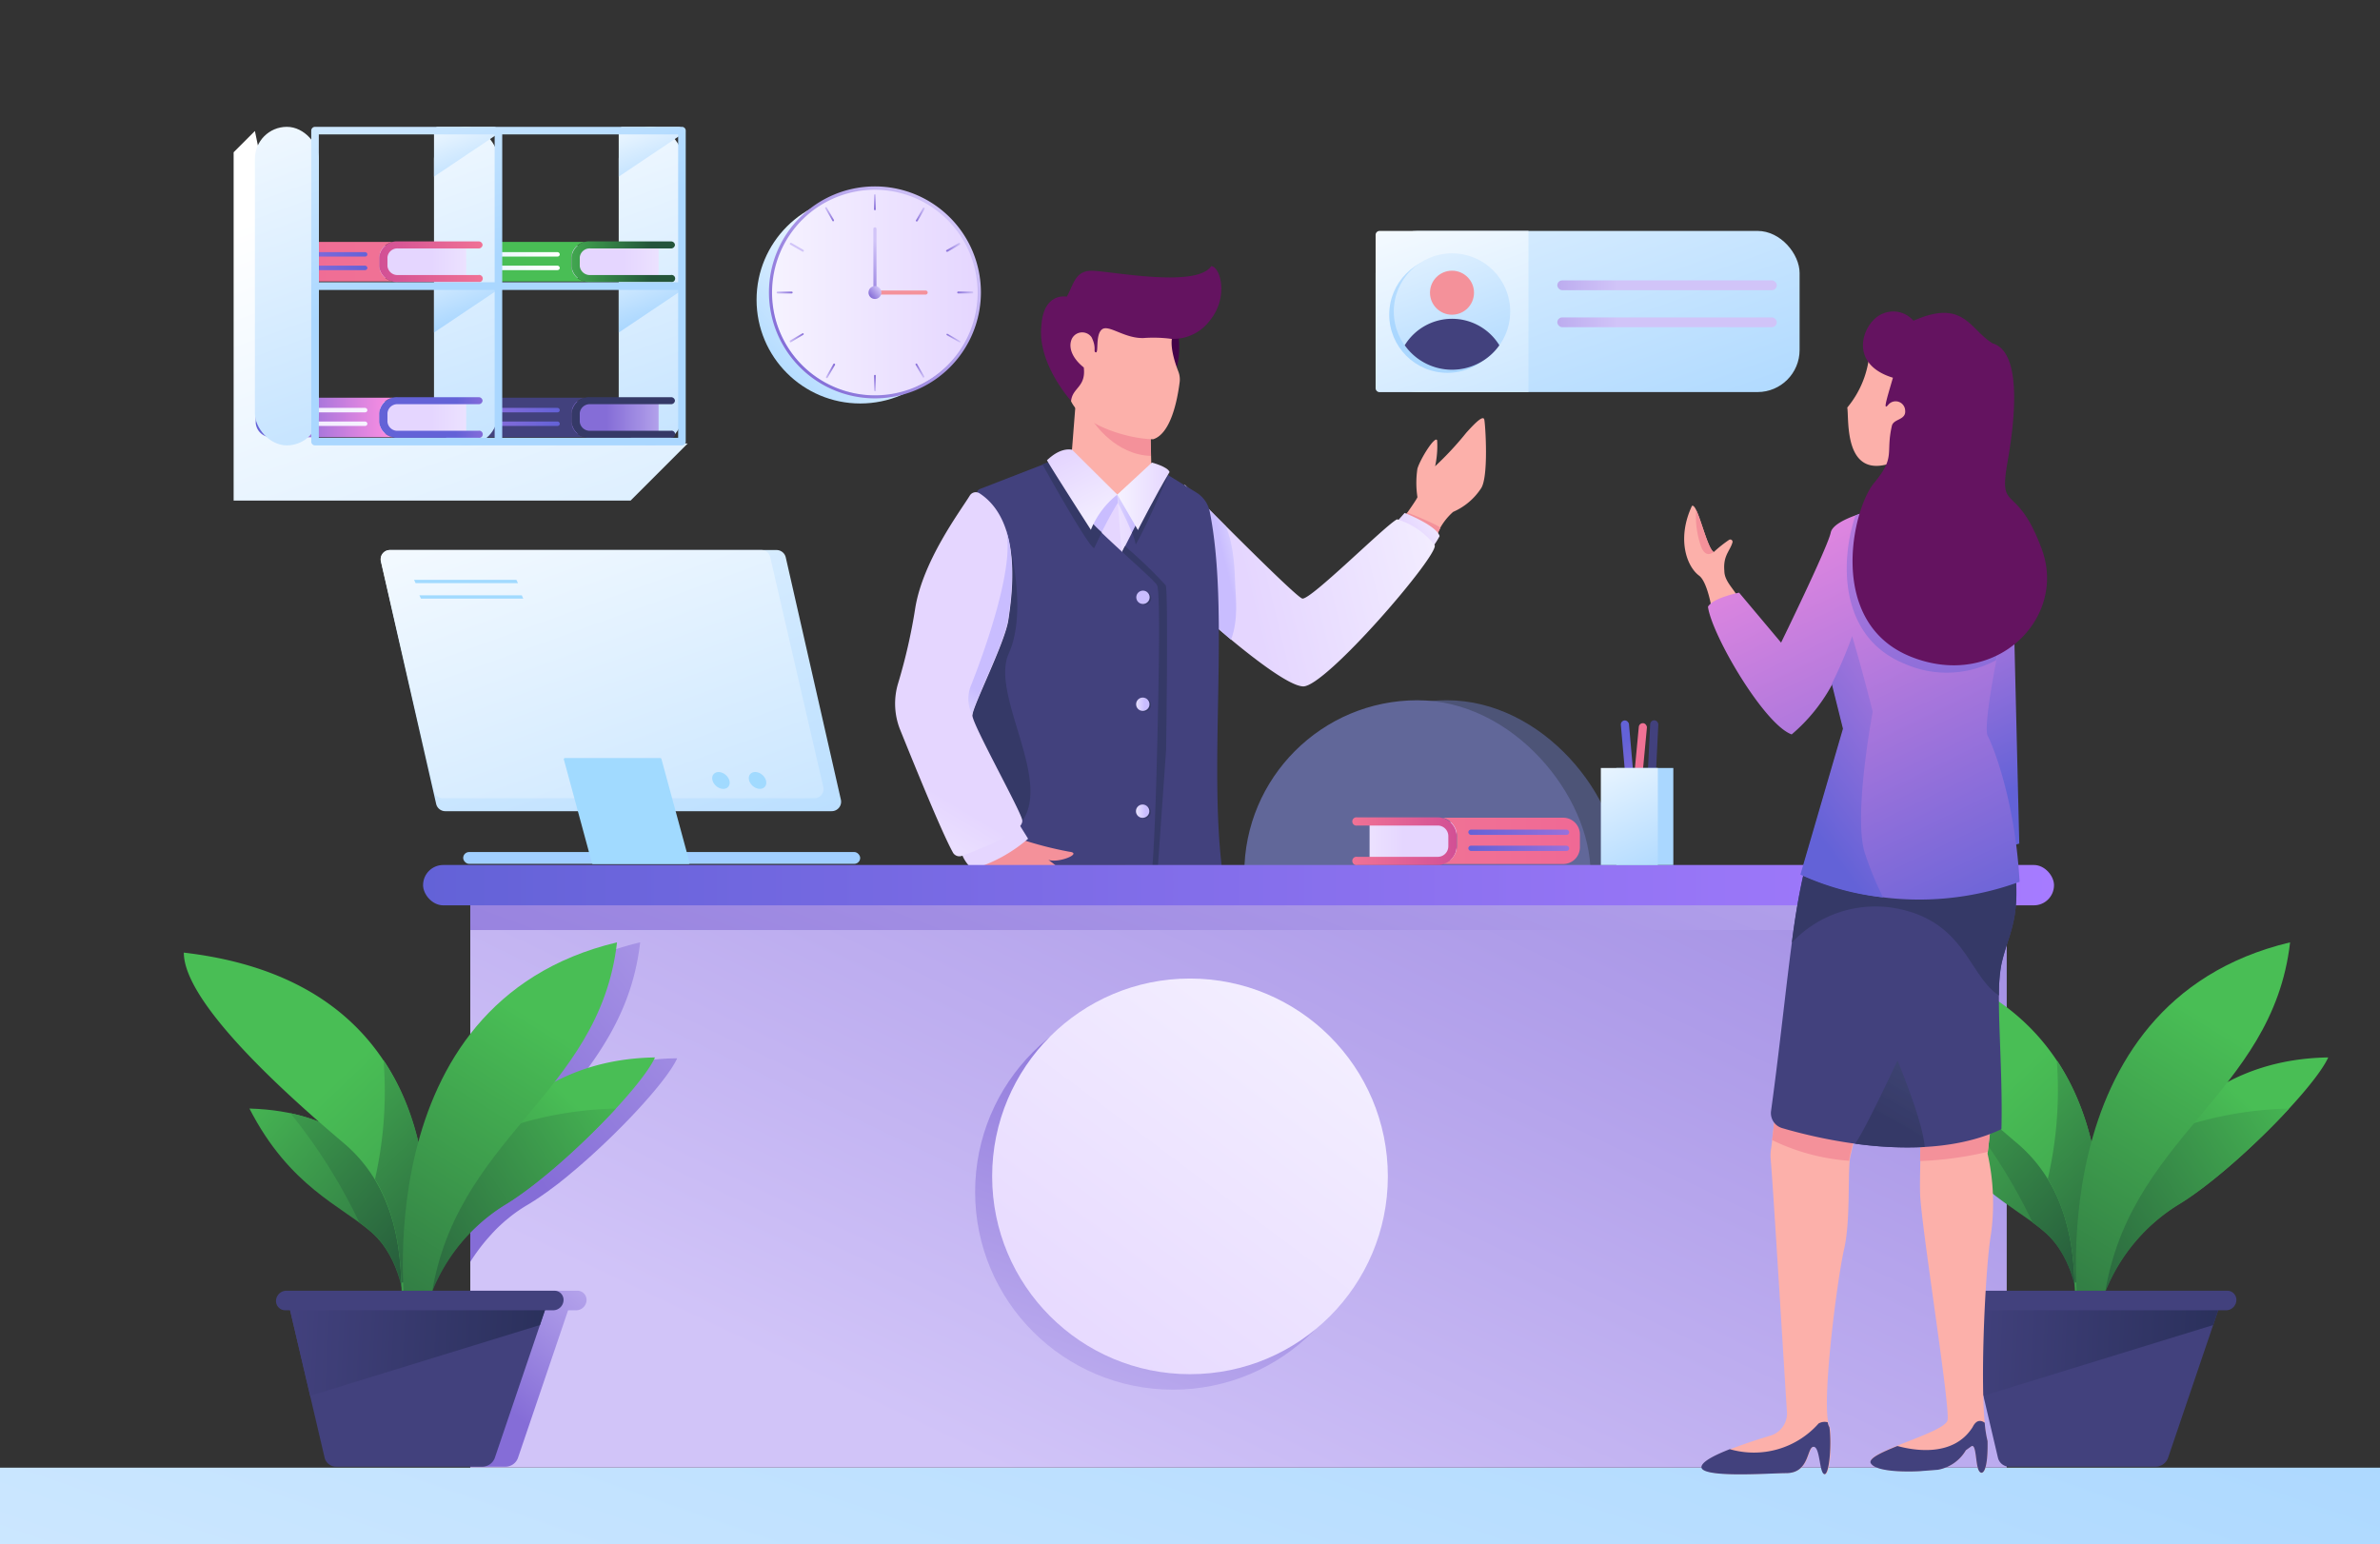 <svg id="Layer_1" data-name="Layer 1" xmlns="http://www.w3.org/2000/svg" xmlns:xlink="http://www.w3.org/1999/xlink" viewBox="0 0 291.96 189.43"><rect x="0" y="0" width="291.96" height="189.43" fill="#333333" stroke="none"/><defs><style>.cls-1{fill:#4d5477;}.cls-2{fill:#616799;}.cls-3{fill:url(#linear-gradient);}.cls-4{fill:url(#linear-gradient-2);}.cls-5{fill:#a1cfff;}.cls-6{fill:#430248;}.cls-7{fill:#fcb0aa;}.cls-8{fill:url(#linear-gradient-3);}.cls-9{fill:url(#linear-gradient-4);}.cls-10{fill:#f4919a;}.cls-11{fill:url(#linear-gradient-5);}.cls-12{fill:url(#linear-gradient-6);}.cls-13{fill:url(#linear-gradient-7);}.cls-14{fill:url(#linear-gradient-8);}.cls-15{fill:url(#linear-gradient-9);}.cls-16{fill:#42417d;}.cls-17{fill:#353967;}.cls-18{fill:#641360;}.cls-19{fill:url(#linear-gradient-10);}.cls-20{fill:url(#linear-gradient-11);}.cls-21{fill:url(#linear-gradient-12);}.cls-22{fill:url(#linear-gradient-13);}.cls-23{fill:url(#linear-gradient-14);}.cls-24{fill:url(#linear-gradient-15);}.cls-25{fill:url(#linear-gradient-16);}.cls-26{fill:url(#linear-gradient-17);}.cls-27{fill:url(#linear-gradient-18);}.cls-28{fill:url(#linear-gradient-19);}.cls-29{fill:url(#linear-gradient-20);}.cls-30{fill:url(#linear-gradient-21);}.cls-31{fill:#a1daff;}.cls-32{fill:url(#linear-gradient-22);}.cls-33{fill:url(#linear-gradient-23);}.cls-34{fill:url(#linear-gradient-24);}.cls-35{fill:url(#linear-gradient-25);}.cls-36{fill:url(#linear-gradient-26);}.cls-37{fill:url(#linear-gradient-27);}.cls-38{fill:url(#linear-gradient-28);}.cls-39{fill:url(#linear-gradient-29);}.cls-40{fill:url(#linear-gradient-30);}.cls-41{fill:url(#linear-gradient-31);}.cls-42{fill:url(#linear-gradient-32);}.cls-43{fill:url(#linear-gradient-33);}.cls-44{fill:url(#linear-gradient-34);}.cls-45{fill:url(#linear-gradient-35);}.cls-46{fill:url(#linear-gradient-36);}.cls-47{fill:url(#linear-gradient-37);}.cls-48{fill:url(#linear-gradient-38);}.cls-49{fill:url(#linear-gradient-39);}.cls-50{fill:url(#linear-gradient-40);}.cls-51{fill:url(#linear-gradient-41);}.cls-52{fill:url(#linear-gradient-42);}.cls-53{fill:url(#linear-gradient-43);}.cls-54{fill:url(#linear-gradient-44);}.cls-55{fill:url(#linear-gradient-45);}.cls-56{fill:url(#linear-gradient-46);}.cls-57{fill:url(#linear-gradient-47);}.cls-58{fill:url(#linear-gradient-48);}.cls-59{fill:url(#linear-gradient-49);}.cls-60{fill:url(#linear-gradient-50);}.cls-61{fill:url(#linear-gradient-51);}.cls-62{fill:url(#linear-gradient-52);}.cls-63{fill:url(#linear-gradient-53);}.cls-64{fill:url(#linear-gradient-54);}.cls-65{fill:url(#linear-gradient-55);}.cls-66{fill:url(#linear-gradient-56);}.cls-67{fill:url(#linear-gradient-57);}.cls-68{fill:url(#linear-gradient-58);}.cls-69{fill:url(#linear-gradient-59);}.cls-70{fill:url(#linear-gradient-60);}.cls-71{fill:url(#linear-gradient-61);}.cls-72{fill:url(#linear-gradient-62);}.cls-73{fill:url(#linear-gradient-63);}.cls-74{fill:url(#linear-gradient-64);}.cls-75{fill:url(#linear-gradient-65);}.cls-76{fill:url(#linear-gradient-66);}.cls-77{fill:url(#linear-gradient-67);}.cls-78{fill:url(#linear-gradient-68);}.cls-79{fill:url(#linear-gradient-69);}.cls-80{fill:url(#linear-gradient-70);}.cls-81{fill:url(#linear-gradient-71);}.cls-82{fill:url(#linear-gradient-72);}.cls-83{fill:url(#linear-gradient-73);}.cls-84{fill:url(#linear-gradient-74);}.cls-85{fill:url(#linear-gradient-75);}.cls-86{fill:url(#linear-gradient-76);}.cls-87{fill:url(#linear-gradient-77);}.cls-88{fill:url(#linear-gradient-78);}.cls-89{fill:url(#linear-gradient-79);}.cls-90{fill:url(#linear-gradient-80);}.cls-91{fill:url(#linear-gradient-81);}.cls-92{fill:url(#linear-gradient-82);}.cls-93{fill:url(#linear-gradient-83);}.cls-94{fill:url(#linear-gradient-84);}.cls-95{fill:url(#linear-gradient-85);}.cls-96{fill:url(#linear-gradient-86);}.cls-97{fill:url(#linear-gradient-87);}.cls-98{fill:url(#linear-gradient-88);}.cls-99{fill:url(#linear-gradient-89);}.cls-100{fill:url(#linear-gradient-90);}.cls-101{fill:url(#linear-gradient-91);}.cls-102{fill:url(#linear-gradient-92);}.cls-103{fill:url(#linear-gradient-93);}.cls-104{fill:url(#linear-gradient-94);}.cls-105{fill:url(#linear-gradient-95);}.cls-106{fill:url(#linear-gradient-96);}.cls-107{fill:url(#linear-gradient-97);}.cls-108{fill:url(#linear-gradient-98);}.cls-109{fill:url(#linear-gradient-99);}.cls-110{fill:url(#linear-gradient-100);}.cls-111{fill:url(#linear-gradient-101);}.cls-112{fill:url(#linear-gradient-102);}.cls-113{fill:url(#linear-gradient-103);}.cls-114{fill:url(#linear-gradient-104);}.cls-115{fill:url(#linear-gradient-105);}</style><linearGradient id="linear-gradient" x1="71.39" y1="400.86" x2="166.64" y2="124.87" gradientUnits="userSpaceOnUse"><stop offset="0" stop-color="#fff"/><stop offset="1" stop-color="#aad7ff"/></linearGradient><linearGradient id="linear-gradient-2" x1="213.47" y1="14.89" x2="132.54" y2="185.12" gradientUnits="userSpaceOnUse"><stop offset="0" stop-color="#856dd7"/><stop offset="1" stop-color="#d1c4f8"/></linearGradient><linearGradient id="linear-gradient-3" x1="123.68" y1="63.79" x2="131.07" y2="63.79" gradientUnits="userSpaceOnUse"><stop offset="0" stop-color="#f6f3ff"/><stop offset="1" stop-color="#e5d6ff"/></linearGradient><linearGradient id="linear-gradient-4" x1="126.23" y1="62.71" x2="131.79" y2="62.71" gradientUnits="userSpaceOnUse"><stop offset="0" stop-color="#f6f3ff"/><stop offset="1" stop-color="#c9bdff"/></linearGradient><linearGradient id="linear-gradient-5" x1="132.11" y1="66.11" x2="140.04" y2="66.11" xlink:href="#linear-gradient-3"/><linearGradient id="linear-gradient-6" x1="133.87" y1="63.4" x2="139.03" y2="63.4" xlink:href="#linear-gradient-4"/><linearGradient id="linear-gradient-7" x1="177.7" y1="62.6" x2="173.2" y2="65.66" xlink:href="#linear-gradient-3"/><linearGradient id="linear-gradient-8" x1="182.73" y1="64.47" x2="152.88" y2="71.77" xlink:href="#linear-gradient-3"/><linearGradient id="linear-gradient-9" x1="155.75" y1="67.69" x2="150.26" y2="69.03" xlink:href="#linear-gradient-4"/><linearGradient id="linear-gradient-10" x1="136.2" y1="65.4" x2="131.2" y2="55.52" xlink:href="#linear-gradient-3"/><linearGradient id="linear-gradient-11" x1="137.06" y1="60.89" x2="143.47" y2="60.89" xlink:href="#linear-gradient-3"/><linearGradient id="linear-gradient-12" x1="137.52" y1="73.28" x2="139.15" y2="73.28" xlink:href="#linear-gradient-4"/><linearGradient id="linear-gradient-13" x1="138.79" y1="86.4" x2="140.43" y2="86.4" xlink:href="#linear-gradient-4"/><linearGradient id="linear-gradient-14" x1="138.9" y1="99.52" x2="140.53" y2="99.52" xlink:href="#linear-gradient-4"/><linearGradient id="linear-gradient-15" x1="100.56" y1="103.96" x2="108.78" y2="103.96" xlink:href="#linear-gradient-3"/><linearGradient id="linear-gradient-16" x1="104.81" y1="109.72" x2="112.96" y2="96.09" xlink:href="#linear-gradient-3"/><linearGradient id="linear-gradient-17" x1="112.84" y1="90.58" x2="117.29" y2="83.15" xlink:href="#linear-gradient-4"/><linearGradient id="linear-gradient-18" x1="123.03" y1="189.57" x2="188.56" y2="12.85" xlink:href="#linear-gradient-2"/><linearGradient id="linear-gradient-19" x1="51.9" y1="108.59" x2="251.97" y2="108.59" gradientUnits="userSpaceOnUse"><stop offset="0" stop-color="#6362d7"/><stop offset="1" stop-color="#a67bff"/></linearGradient><linearGradient id="linear-gradient-20" x1="55.07" y1="28.72" x2="90.45" y2="126.26" xlink:href="#linear-gradient"/><linearGradient id="linear-gradient-21" x1="61.25" y1="47.93" x2="95.02" y2="141.05" xlink:href="#linear-gradient"/><linearGradient id="linear-gradient-22" x1="152.34" y1="123.37" x2="127.67" y2="190.13" xlink:href="#linear-gradient-2"/><linearGradient id="linear-gradient-23" x1="167.61" y1="115.34" x2="125.04" y2="172.38" xlink:href="#linear-gradient-3"/><linearGradient id="linear-gradient-24" x1="161.57" y1="103.2" x2="172.25" y2="103.2" xlink:href="#linear-gradient-3"/><linearGradient id="linear-gradient-25" x1="165.99" y1="103.18" x2="178.69" y2="103.18" gradientUnits="userSpaceOnUse"><stop offset="0" stop-color="#f07295"/><stop offset="0.99" stop-color="#d25095"/></linearGradient><linearGradient id="linear-gradient-26" x1="176.96" y1="103.18" x2="193.82" y2="103.18" gradientUnits="userSpaceOnUse"><stop offset="0" stop-color="#f07295"/><stop offset="0.99" stop-color="#f06995"/></linearGradient><linearGradient id="linear-gradient-27" x1="180.12" y1="102.11" x2="216.88" y2="102.11" gradientUnits="userSpaceOnUse"><stop offset="0" stop-color="#6362d7"/><stop offset="1" stop-color="#ff8fe2"/></linearGradient><linearGradient id="linear-gradient-28" x1="180.12" y1="104.08" x2="216.88" y2="104.08" xlink:href="#linear-gradient-27"/><linearGradient id="linear-gradient-29" x1="253.55" y1="161.27" x2="219.29" y2="133.15" gradientTransform="matrix(1, 0, -0.05, 1, 19.82, 0)" gradientUnits="userSpaceOnUse"><stop offset="0" stop-color="#24553a"/><stop offset="1" stop-color="#49be55"/></linearGradient><linearGradient id="linear-gradient-30" x1="246.81" y1="156.24" x2="216.19" y2="128.73" xlink:href="#linear-gradient-29"/><linearGradient id="linear-gradient-31" x1="237.42" y1="163.65" x2="262.62" y2="135.19" xlink:href="#linear-gradient-29"/><linearGradient id="linear-gradient-32" x1="236.91" y1="157.85" x2="271.06" y2="133.73" xlink:href="#linear-gradient-29"/><linearGradient id="linear-gradient-33" x1="285.36" y1="188.77" x2="231.18" y2="134.58" xlink:href="#linear-gradient-29"/><linearGradient id="linear-gradient-34" x1="254.75" y1="157.46" x2="225.52" y2="127.96" xlink:href="#linear-gradient-29"/><linearGradient id="linear-gradient-35" x1="228.4" y1="176.64" x2="258.69" y2="125.87" xlink:href="#linear-gradient-29"/><linearGradient id="linear-gradient-36" x1="229.22" y1="165.54" x2="261.01" y2="165.54" gradientTransform="matrix(1, 0, -0.05, 1, 19.82, 0)" gradientUnits="userSpaceOnUse"><stop offset="0" stop-color="#42417d"/><stop offset="1" stop-color="#2a305b"/></linearGradient><linearGradient id="linear-gradient-37" x1="59.21" y1="170.39" x2="76.9" y2="148.87" xlink:href="#linear-gradient-2"/><linearGradient id="linear-gradient-38" x1="60.87" y1="138.91" x2="110.35" y2="96.48" xlink:href="#linear-gradient-2"/><linearGradient id="linear-gradient-39" x1="48.29" y1="161.27" x2="14.03" y2="133.15" xlink:href="#linear-gradient-29"/><linearGradient id="linear-gradient-40" x1="41.54" y1="156.24" x2="10.93" y2="128.73" xlink:href="#linear-gradient-29"/><linearGradient id="linear-gradient-41" x1="32.16" y1="163.65" x2="57.36" y2="135.19" xlink:href="#linear-gradient-29"/><linearGradient id="linear-gradient-42" x1="31.65" y1="157.85" x2="65.8" y2="133.73" xlink:href="#linear-gradient-29"/><linearGradient id="linear-gradient-43" x1="80.1" y1="188.77" x2="25.92" y2="134.58" xlink:href="#linear-gradient-29"/><linearGradient id="linear-gradient-44" x1="49.49" y1="157.46" x2="20.26" y2="127.96" xlink:href="#linear-gradient-29"/><linearGradient id="linear-gradient-45" x1="23.14" y1="176.64" x2="53.43" y2="125.87" xlink:href="#linear-gradient-29"/><linearGradient id="linear-gradient-46" x1="23.96" y1="165.54" x2="55.75" y2="165.54" xlink:href="#linear-gradient-36"/><linearGradient id="linear-gradient-47" x1="248.32" y1="96.38" x2="228.04" y2="54.84" gradientUnits="userSpaceOnUse"><stop offset="0" stop-color="#6362d7"/><stop offset="0.51" stop-color="#b379dd"/><stop offset="1" stop-color="#ff8fe2"/></linearGradient><linearGradient id="linear-gradient-48" x1="246.46" y1="114.13" x2="216.48" y2="52.72" xlink:href="#linear-gradient-27"/><linearGradient id="linear-gradient-49" x1="244.09" y1="104.25" x2="225.04" y2="23.57" xlink:href="#linear-gradient-27"/><linearGradient id="linear-gradient-50" x1="221.11" y1="100.05" x2="257.15" y2="73.21" xlink:href="#linear-gradient-27"/><linearGradient id="linear-gradient-51" x1="112" y1="30.31" x2="94.01" y2="48.3" xlink:href="#linear-gradient"/><linearGradient id="linear-gradient-52" x1="94.65" y1="35.8" x2="120.09" y2="35.8" xlink:href="#linear-gradient-3"/><linearGradient id="linear-gradient-53" x1="97.48" y1="44.34" x2="117.18" y2="27.43" xlink:href="#linear-gradient-2"/><linearGradient id="linear-gradient-54" x1="106.81" y1="25.25" x2="107.84" y2="24.36" xlink:href="#linear-gradient-2"/><linearGradient id="linear-gradient-55" x1="-224.15" y1="217.56" x2="-223.12" y2="216.68" gradientTransform="translate(186.9 -273.56) rotate(-30)" xlink:href="#linear-gradient-2"/><linearGradient id="linear-gradient-56" x1="-606.92" y1="218.63" x2="-605.89" y2="217.75" gradientTransform="matrix(0.5, -0.87, 0.87, 0.5, 211.98, -603.91)" xlink:href="#linear-gradient-2"/><linearGradient id="linear-gradient-57" x1="-938.95" y1="28.17" x2="-937.92" y2="27.28" gradientTransform="translate(68.52 -902.55) rotate(-90)" xlink:href="#linear-gradient-2"/><linearGradient id="linear-gradient-58" x1="-1131.26" y1="-302.79" x2="-1130.23" y2="-303.67" gradientTransform="translate(-205.03 -1089.44) rotate(-120)" xlink:href="#linear-gradient-2"/><linearGradient id="linear-gradient-59" x1="-1132.33" y1="-685.57" x2="-1131.3" y2="-686.45" gradientTransform="translate(-535.39 -1114.52) rotate(-150)" xlink:href="#linear-gradient-2"/><linearGradient id="linear-gradient-60" x1="-941.87" y1="-1017.59" x2="-940.84" y2="-1018.48" gradientTransform="translate(-834.02 -971.07) rotate(180)" xlink:href="#linear-gradient-2"/><linearGradient id="linear-gradient-61" x1="-610.91" y1="-1209.91" x2="-609.88" y2="-1210.79" gradientTransform="translate(-1020.92 -697.51) rotate(150)" xlink:href="#linear-gradient-2"/><linearGradient id="linear-gradient-62" x1="-228.13" y1="-1210.98" x2="-227.1" y2="-1211.86" gradientTransform="matrix(-0.5, 0.87, -0.87, -0.5, -1046, -367.16)" xlink:href="#linear-gradient-2"/><linearGradient id="linear-gradient-63" x1="103.89" y1="-1020.51" x2="104.92" y2="-1021.4" gradientTransform="translate(-902.55 -68.52) rotate(90)" xlink:href="#linear-gradient-2"/><linearGradient id="linear-gradient-64" x1="296.21" y1="-689.55" x2="297.24" y2="-690.44" gradientTransform="translate(-628.99 118.38) rotate(60)" xlink:href="#linear-gradient-2"/><linearGradient id="linear-gradient-65" x1="297.28" y1="-306.78" x2="298.31" y2="-307.66" gradientTransform="translate(-298.64 143.46) rotate(30)" xlink:href="#linear-gradient-2"/><linearGradient id="linear-gradient-66" x1="104.96" y1="37.69" x2="108.19" y2="29.91" xlink:href="#linear-gradient-2"/><linearGradient id="linear-gradient-67" x1="106.73" y1="36.4" x2="107.92" y2="35.38" xlink:href="#linear-gradient-2"/><linearGradient id="linear-gradient-68" x1="178.28" y1="-7.2" x2="202.55" y2="59.7" xlink:href="#linear-gradient"/><linearGradient id="linear-gradient-69" x1="199.84" y1="50.97" x2="209.07" y2="76.41" gradientTransform="translate(-1.38 40.21)" xlink:href="#linear-gradient-27"/><linearGradient id="linear-gradient-70" x1="201.28" y1="138.85" x2="210.5" y2="164.29" gradientTransform="translate(-1.73 -47.34)" xlink:href="#linear-gradient-26"/><linearGradient id="linear-gradient-71" x1="182.29" y1="77.63" x2="192.94" y2="89.95" xlink:href="#linear-gradient"/><linearGradient id="linear-gradient-72" x1="194.39" y1="88.67" x2="203.88" y2="108.56" xlink:href="#linear-gradient"/><linearGradient id="linear-gradient-73" x1="232.74" y1="138.38" x2="241.95" y2="122.16" gradientUnits="userSpaceOnUse"><stop offset="0" stop-color="#353967"/><stop offset="1" stop-color="#485380" stop-opacity="0.84"/></linearGradient><linearGradient id="linear-gradient-74" x1="171.7" y1="20.3" x2="189.73" y2="70.03" xlink:href="#linear-gradient"/><linearGradient id="linear-gradient-75" x1="166.76" y1="8.83" x2="177.13" y2="37.43" xlink:href="#linear-gradient"/><linearGradient id="linear-gradient-76" x1="171.45" y1="19.81" x2="181.82" y2="48.41" xlink:href="#linear-gradient"/><linearGradient id="linear-gradient-77" x1="171.51" y1="35" x2="198.43" y2="35" xlink:href="#linear-gradient-2"/><linearGradient id="linear-gradient-78" x1="171.51" y1="39.55" x2="198.43" y2="39.55" xlink:href="#linear-gradient-2"/><linearGradient id="linear-gradient-79" x1="43.61" y1="22.36" x2="85.96" y2="139.12" xlink:href="#linear-gradient"/><linearGradient id="linear-gradient-80" x1="68.3" y1="3.33" x2="95.31" y2="77.81" xlink:href="#linear-gradient"/><linearGradient id="linear-gradient-81" x1="-1871.82" y1="51.23" x2="-1882.5" y2="51.23" gradientTransform="matrix(1, 0, 0, -1, 1948.27, 102.46)" xlink:href="#linear-gradient-2"/><linearGradient id="linear-gradient-82" x1="-1866.04" y1="50.31" x2="-1829.29" y2="50.31" gradientTransform="matrix(1, 0, 0, -1, 1922.34, 100.62)" xlink:href="#linear-gradient-27"/><linearGradient id="linear-gradient-83" x1="-1866.04" y1="51.98" x2="-1829.29" y2="51.98" gradientTransform="matrix(1, 0, 0, -1, 1922.34, 103.96)" xlink:href="#linear-gradient-27"/><linearGradient id="linear-gradient-84" x1="-1884.6" y1="32.12" x2="-1873.92" y2="32.12" gradientTransform="matrix(1, 0, 0, -1, 1948.27, 64.24)" xlink:href="#linear-gradient-3"/><linearGradient id="linear-gradient-85" x1="-1877.35" y1="32.11" x2="-1864.66" y2="32.11" gradientTransform="matrix(-1, 0, 0, 1, -1797.37, 0)" xlink:href="#linear-gradient-29"/><linearGradient id="linear-gradient-86" x1="-1836.7" y1="33.08" x2="-1849.62" y2="32.58" gradientTransform="matrix(-1, 0, 0, 1, -1797.37, 0)" xlink:href="#linear-gradient-29"/><linearGradient id="linear-gradient-87" x1="-1866.04" y1="31.2" x2="-1829.29" y2="31.2" gradientTransform="matrix(1, 0, 0, -1, 1922.34, 62.4)" xlink:href="#linear-gradient"/><linearGradient id="linear-gradient-88" x1="-1866.04" y1="32.87" x2="-1829.29" y2="32.87" gradientTransform="matrix(1, 0, 0, -1, 1922.34, 65.74)" xlink:href="#linear-gradient"/><linearGradient id="linear-gradient-89" x1="45.64" y1="3.33" x2="72.66" y2="77.81" xlink:href="#linear-gradient"/><linearGradient id="linear-gradient-90" x1="54.93" y1="12.67" x2="59" y2="23.88" xlink:href="#linear-gradient"/><linearGradient id="linear-gradient-91" x1="53.52" y1="27.92" x2="57.59" y2="39.14" xlink:href="#linear-gradient"/><linearGradient id="linear-gradient-92" x1="77.59" y1="12.67" x2="81.66" y2="23.88" xlink:href="#linear-gradient"/><linearGradient id="linear-gradient-93" x1="76.18" y1="27.92" x2="80.25" y2="39.14" xlink:href="#linear-gradient"/><linearGradient id="linear-gradient-94" x1="-1861" y1="32.12" x2="-1850.32" y2="32.12" gradientTransform="matrix(1, 0, 0, -1, 1901.07, 64.24)" xlink:href="#linear-gradient-3"/><linearGradient id="linear-gradient-95" x1="-1856.57" y1="32.11" x2="-1843.88" y2="32.11" gradientTransform="matrix(-1, 0, 0, 1, -1797.37, 0)" xlink:href="#linear-gradient-25"/><linearGradient id="linear-gradient-96" x1="-1845.61" y1="32.11" x2="-1828.75" y2="32.11" gradientTransform="matrix(-1, 0, 0, 1, -1797.37, 0)" xlink:href="#linear-gradient-26"/><linearGradient id="linear-gradient-97" x1="-1842.44" y1="31.2" x2="-1805.69" y2="31.2" gradientTransform="matrix(1, 0, 0, -1, 1875.14, 62.4)" xlink:href="#linear-gradient-27"/><linearGradient id="linear-gradient-98" x1="-1842.44" y1="32.87" x2="-1805.69" y2="32.87" gradientTransform="matrix(1, 0, 0, -1, 1875.14, 65.74)" xlink:href="#linear-gradient-27"/><linearGradient id="linear-gradient-99" x1="-1861" y1="51.23" x2="-1850.32" y2="51.23" gradientTransform="matrix(1, 0, 0, -1, 1901.07, 102.46)" xlink:href="#linear-gradient-3"/><linearGradient id="linear-gradient-100" x1="-1853.33" y1="51.25" x2="-1869.12" y2="51.52" gradientTransform="matrix(-1, 0, 0, 1, -1797.37, 0)" xlink:href="#linear-gradient-27"/><linearGradient id="linear-gradient-101" x1="-1845.61" y1="51.22" x2="-1828.75" y2="51.22" gradientTransform="matrix(-1, 0, 0, 1, -1797.37, 0)" gradientUnits="userSpaceOnUse"><stop offset="0" stop-color="#ff8fe2"/><stop offset="1" stop-color="#6362d7"/></linearGradient><linearGradient id="linear-gradient-102" x1="-1842.44" y1="50.31" x2="-1805.69" y2="50.31" gradientTransform="matrix(1, 0, 0, -1, 1875.14, 100.62)" xlink:href="#linear-gradient-3"/><linearGradient id="linear-gradient-103" x1="-1842.44" y1="51.98" x2="-1805.69" y2="51.98" gradientTransform="matrix(1, 0, 0, -1, 1875.14, 103.96)" xlink:href="#linear-gradient-3"/><linearGradient id="linear-gradient-104" x1="23.66" y1="3.33" x2="50.68" y2="77.81" xlink:href="#linear-gradient"/><linearGradient id="linear-gradient-105" x1="42.18" y1="-17.19" x2="59.96" y2="31.83" xlink:href="#linear-gradient"/></defs><rect class="cls-1" x="156.24" y="85.91" width="42.48" height="54.87" rx="21.24"/><rect class="cls-2" x="152.64" y="85.91" width="42.48" height="54.87" rx="21.24"/><rect class="cls-3" y="180.06" width="291.96" height="9.37"/><rect class="cls-4" x="57.69" y="108.59" width="188.48" height="71.46"/><rect class="cls-5" x="56.82" y="104.53" width="48.7" height="1.45" rx="0.73"/><path class="cls-6" d="M144.51,40.64s.71,4.14-1,6A49.34,49.34,0,0,1,141.31,40Z"/><polygon class="cls-7" points="132 48.84 131.31 57.65 135.34 62.83 141.31 59.99 141.06 50.28 132 48.84"/><polygon class="cls-8" points="133.63 58.18 137.06 60.69 138.16 69.4 131.91 68.58 130.77 65.38 133.63 58.18"/><path class="cls-9" d="M134.22,67.25a51.62,51.62,0,0,1,2.91-5.58v-.54l-.06-.45-3.43-2.5-2.07,5.21C132.82,65.48,133.93,67.19,134.22,67.25Z"/><path class="cls-10" d="M141.09,51.4l-5.28-1.85-1.62,2.27s2.63,4,7,4.11Z"/><path class="cls-11" d="M137.06,60.68s.78,11.9,1.28,11.54S145,62.83,145,62.83L141.31,60Z"/><path class="cls-12" d="M137.13,61.67h0s2.07,4,2.19,5.14c.89-1.55,2.06-4.11,2.94-6.09l-.95-.73-4.22.69Z"/><path class="cls-7" d="M172.31,63.36s1.51-2.11,1.57-2.37a11.54,11.54,0,0,1,0-3.5c.38-1.25,2.19-4.12,2.42-3.46a11.77,11.77,0,0,1-.25,3.17,38.72,38.72,0,0,0,3.82-4.11c1.25-1.39,2.08-2.14,2.21-1.62s.57,7.13-.42,8.48a7.82,7.82,0,0,1-3.4,2.85,7.54,7.54,0,0,0-2,2.83S172.68,64.78,172.31,63.36Z"/><path class="cls-10" d="M172.65,62.89l-.34.47c.37,1.42,4,2.27,4,2.27a6.58,6.58,0,0,1,.39-.84C176.8,64.6,173.79,63.31,172.65,62.89Z"/><path class="cls-13" d="M171.16,64.22l1.15-1.29s3.9,1.53,4.29,2.84a9.68,9.68,0,0,1-1.12,1.68C175.7,67.33,171.29,65.43,171.16,64.22Z"/><path class="cls-14" d="M145.31,59.43s13.49,13.72,14.44,14,10.2-9,11.63-9.72A9.28,9.28,0,0,1,176,66.89c.48,1.25-13.4,17.42-16.15,17.32s-12.3-8.73-12.3-8.73Z"/><path class="cls-15" d="M145.89,63.54l1.69,11.94s1.47,1.33,3.43,3c.93-2.41.58-5.22.52-6.61-.07-1.63-.1-4.83-1.15-7.29-1.67-1.66-3.16-3.17-4.09-4.1C146.18,61.3,146,62.36,145.89,63.54Z"/><path class="cls-16" d="M137.68,67.66l5-9.75,4.09,2.52a3.59,3.59,0,0,1,1.63,2.33c2.44,12.12-.12,30.48,1.5,43.75l-11.89-.39L140,77.17Z"/><path class="cls-17" d="M139.32,66.81c1.37-2.39,3.42-7.18,4-8.54l-.59-.36-3.86,7.46A6.27,6.27,0,0,1,139.32,66.81Z"/><path class="cls-17" d="M143,71.8A57.74,57.74,0,0,0,138,67l-.33.65L140,77.17l-1.95,29h4l1-14.2S143.34,72.6,143,71.8Z"/><path class="cls-16" d="M128.57,56.75,120.19,60a.51.51,0,0,0-.23.78c1.79,2.4,6.87,12.79.14,18.51l-1.28,3.85v23h22.56s.3-3.23.57-14.2.35-19.32,0-20.12-8.66-7.69-9.11-9.1S129.76,56.31,128.57,56.75Z"/><path class="cls-17" d="M134.22,67.25l.94-1.94a11.68,11.68,0,0,1-2.28-2.61c-.44-1.42-3.12-6.39-4.31-6l-.69.27C129.62,60.11,133.63,67.13,134.22,67.25Z"/><path class="cls-17" d="M125.06,101.16c4.42-5-3.66-15.82-1.31-21s0-13.84,0-13.84l-1.11.1c1.28,4.1,1.6,9.38-2.54,12.89l-1.28,3.85V103.5A7.63,7.63,0,0,0,125.06,101.16Z"/><path class="cls-18" d="M131.39,49.18s-4.17-4.59-3.64-9.23c.2-3.27,2.05-3.71,3.12-3.56.82-1.46,1-3.07,2.87-3.17s13,2.24,14.85-.58c1.22.2,2.08,3.94-.16,6.66a5.58,5.58,0,0,1-5,2.25Z"/><path class="cls-7" d="M143.76,41.58s-.3,1.2.79,4a2.67,2.67,0,0,1,.16,1.31c-.3,2.35-1.12,6.33-3.25,7-3.26-.07-8.66-1.77-10.07-4.66.15-1.7,1.85-1.7,1.56-4.15-1.26-1-1.86-2.22-1.56-3.25a1.41,1.41,0,0,1,2.52-.45c.66,1.33.15,1.78.52,1.85s-.08-2.14.74-2.81,2.75,1.13,5.12,1.05A16.66,16.66,0,0,1,143.76,41.58Z"/><path class="cls-19" d="M131.51,55.17l5.55,5.51A10.5,10.5,0,0,0,133.82,65s-5.48-8.52-5.38-8.55S129.89,54.9,131.51,55.17Z"/><path class="cls-20" d="M137.06,60.68l4.25-3.93s1.95.51,2.16,1.16c-1.69,2.82-3.88,7.12-3.88,7.12Z"/><circle class="cls-17" cx="140.4" cy="73.37" r="0.82"/><circle class="cls-17" cx="140.38" cy="86.49" r="0.82"/><circle class="cls-17" cx="140.36" cy="99.61" r="0.82"/><circle class="cls-21" cx="140.21" cy="73.28" r="0.82"/><circle class="cls-22" cx="140.19" cy="86.4" r="0.82"/><circle class="cls-23" cx="140.17" cy="99.52" r="0.82"/><path class="cls-10" d="M125.16,102.94a44.68,44.68,0,0,0,6,1.55c1.72.18-1.24,1.44-2.56,1,.89.59,2.87,2.39,2.87,2.39L128,110.08l-7.82-4.18Z"/><path class="cls-24" d="M125.12,101.29l1,1.61a18.36,18.36,0,0,1-6.82,3.73,4.5,4.5,0,0,1-1.4-2.11Z"/><path class="cls-25" d="M120.19,60.54a.86.86,0,0,0-1.23.27c-1.17,1.91-5.76,8-6.69,13.83a68.7,68.7,0,0,1-2.09,9.17,8.61,8.61,0,0,0,.24,5.71c1.8,4.46,5.13,12.64,6.44,15A.91.91,0,0,0,118,105c5-1.88,7.56-3.29,7.4-4.39s-6.11-11.72-6.11-12.83,4-8.91,4.41-11.72S125.54,64.07,120.19,60.54Z"/><path class="cls-26" d="M123.4,65c1.14,4.49-2.66,15-4.31,19.16a4.35,4.35,0,0,0,.17,3.55h0c0-1.1,4-8.91,4.41-11.72C123.92,74.16,124.72,69.12,123.4,65Z"/><rect class="cls-27" x="57.69" y="109.15" width="188.48" height="4.95"/><rect class="cls-28" x="51.9" y="106.12" width="200.07" height="4.95" rx="2.47"/><path class="cls-29" d="M102,99.52H54.62a1.15,1.15,0,0,1-1.12-.91l-6.77-29.7a1.16,1.16,0,0,1,1.13-1.43h47.4a1.16,1.16,0,0,1,1.13.9l6.76,29.71A1.16,1.16,0,0,1,102,99.52Z"/><path class="cls-30" d="M99.9,97.93H54.32a1.1,1.1,0,0,1-1.08-.86L46.73,68.84a1.11,1.11,0,0,1,1.08-1.36H93.4a1.09,1.09,0,0,1,1.08.86L101,96.57A1.12,1.12,0,0,1,99.9,97.93Z"/><path class="cls-31" d="M84.45,106H72.76a.13.13,0,0,1-.14-.1L69.16,93.14A.15.15,0,0,1,69.3,93H81a.15.15,0,0,1,.14.11l3.46,12.74A.14.14,0,0,1,84.45,106Z"/><polygon class="cls-31" points="63.54 71.54 50.98 71.54 50.8 71.14 63.35 71.14 63.54 71.54"/><polygon class="cls-31" points="64.19 73.44 51.64 73.44 51.45 73.04 64.01 73.04 64.19 73.44"/><ellipse class="cls-31" cx="88.44" cy="95.75" rx="0.9" ry="1.19" transform="translate(-41.85 99.52) rotate(-48.93)"/><ellipse class="cls-31" cx="92.93" cy="95.75" rx="0.9" ry="1.19" transform="translate(-40.31 102.9) rotate(-48.93)"/><circle class="cls-32" cx="143.89" cy="146.22" r="24.27"/><circle class="cls-33" cx="145.98" cy="144.32" r="24.27"/><rect class="cls-34" x="168.01" y="100.86" width="10.68" height="4.67"/><path class="cls-35" d="M176.37,106.12H166.5a.51.51,0,1,1,0-1h9.87a1.3,1.3,0,0,0,1.3-1.3v-1.24a1.3,1.3,0,0,0-1.3-1.3H166.5a.51.51,0,1,1,0-1h9.87a2.32,2.32,0,0,1,2.32,2.32v1.24A2.32,2.32,0,0,1,176.37,106.12Z"/><path class="cls-36" d="M191.77,100.32H177a2.33,2.33,0,0,1,1.73,2.24v1.24A2.33,2.33,0,0,1,177,106h14.81a2.05,2.05,0,0,0,2-2.05v-1.62A2.05,2.05,0,0,0,191.77,100.32Z"/><rect class="cls-37" x="180.12" y="101.78" width="12.38" height="0.65" rx="0.33"/><rect class="cls-38" x="180.12" y="103.75" width="12.38" height="0.65" rx="0.33"/><path class="cls-39" d="M256,158.35s1.92-21.73-20.09-22.35c4.93,9.62,11.32,11.95,15,15.21s4,8.79,4,8.79Z"/><path class="cls-40" d="M254.87,160l1.08-1.65s1.61-18.24-15.06-21.77A66.54,66.54,0,0,1,249.35,150c.55.4,1.07.8,1.54,1.22C254.6,154.47,254.87,160,254.87,160Z"/><path class="cls-41" d="M257.2,157.1s4.09-27,28.41-27.37c-1.72,3.82-12.11,14.33-18.5,18.1a22.2,22.2,0,0,0-8.81,10.52Z"/><path class="cls-42" d="M280.81,136A45.34,45.34,0,0,0,265.58,139c-6.83,8-8.38,18.15-8.38,18.15l1.1,1.25a22.2,22.2,0,0,1,8.81-10.52C271.15,145.45,276.78,140.38,280.81,136Z"/><path class="cls-43" d="M256.74,159.55s9-38.27-28.93-42.68c0,6.42,13.69,18.35,19.65,23.4,8.9,7.56,6.36,19.79,7.41,19.73A5.38,5.38,0,0,0,256.74,159.55Z"/><path class="cls-44" d="M254.5,157.36c2.36-.22,2.93-2.73,3.06-4,.41-6.05-.05-15.48-5.25-23.3a48.42,48.42,0,0,1-1.1,14.57C254,149.28,254.37,154.36,254.5,157.36Z"/><path class="cls-45" d="M255,161.45s-5.35-38.37,25.93-45.84c-2.16,18.87-20.23,23.9-22.86,44.12C257,163.17,255,161.45,255,161.45Z"/><path class="cls-16" d="M264.43,179.94H246.5a1.43,1.43,0,0,1-1.41-1.11l-4.46-19h31.79l-6.45,19A1.64,1.64,0,0,1,264.43,179.94Z"/><polygon class="cls-46" points="271.5 162.56 272.42 159.83 240.63 159.83 243.31 171.24 271.5 162.56"/><path class="cls-16" d="M273.08,160.75H240.27a1.14,1.14,0,0,1-1.14-1.2h0a1.28,1.28,0,0,1,1.26-1.2h32.82a1.12,1.12,0,0,1,1.13,1.2h0A1.28,1.28,0,0,1,273.08,160.75Z"/><path class="cls-47" d="M63.55,178.83l6.14-18.08h1a1.28,1.28,0,0,0,1.26-1.2,1.12,1.12,0,0,0-1.13-1.2H57.69v21.59H62A1.63,1.63,0,0,0,63.55,178.83Z"/><path class="cls-48" d="M78.53,115.61c-10.62,2.54-17,8.64-20.84,15.59v23.61a23.73,23.73,0,0,1,2.13-2.87l.59-.66.42-.44c.36-.36.75-.72,1.15-1.07l.5-.41a18,18,0,0,1,2.21-1.53l.35-.21.11-.07.25-.16.13-.08.26-.17.1-.07.38-.25,0,0a4,4,0,0,1,.34-.23l.11-.09.28-.19.12-.09.32-.23.07-.06.41-.3,0,0,.36-.27.11-.08.32-.25.09-.08.41-.32h0l.44-.36h0l.41-.35.06-.05.4-.33,0,0c5.52-4.68,11.3-10.94,12.55-13.7a26.89,26.89,0,0,0-12.29,3C74.6,127.94,77.71,122.78,78.53,115.61Z"/><path class="cls-49" d="M50.69,158.35S52.61,136.62,30.6,136c4.93,9.62,11.32,11.95,15,15.21s4,8.79,4,8.79Z"/><path class="cls-50" d="M49.61,160l1.08-1.65s1.6-18.24-15.06-21.77A67,67,0,0,1,44.09,150c.55.4,1.07.8,1.54,1.22C49.34,154.47,49.61,160,49.61,160Z"/><path class="cls-51" d="M51.94,157.1s4.08-27,28.41-27.37c-1.72,3.82-12.11,14.33-18.5,18.1A22.2,22.2,0,0,0,53,158.35Z"/><path class="cls-52" d="M75.55,136A45.29,45.29,0,0,0,60.32,139c-6.83,8-8.38,18.15-8.38,18.15l1.1,1.25a22.2,22.2,0,0,1,8.81-10.52C65.89,145.45,71.52,140.38,75.55,136Z"/><path class="cls-53" d="M51.48,159.55s9-38.27-28.93-42.68c0,6.42,13.69,18.35,19.65,23.4,8.9,7.56,6.36,19.79,7.41,19.73A5.38,5.38,0,0,0,51.48,159.55Z"/><path class="cls-54" d="M49.24,157.36c2.36-.22,2.93-2.73,3.06-4,.41-6.05,0-15.48-5.25-23.3A48.76,48.76,0,0,1,46,144.67C48.77,149.28,49.11,154.36,49.24,157.36Z"/><path class="cls-55" d="M49.76,161.45s-5.35-38.37,25.93-45.84c-2.16,18.87-20.23,23.9-22.86,44.12C51.71,163.17,49.76,161.45,49.76,161.45Z"/><path class="cls-16" d="M59.17,179.94H41.24a1.45,1.45,0,0,1-1.42-1.11l-4.45-19H67.16l-6.45,19A1.64,1.64,0,0,1,59.17,179.94Z"/><polygon class="cls-56" points="66.24 162.56 67.16 159.83 35.37 159.83 38.05 171.24 66.24 162.56"/><path class="cls-16" d="M67.82,160.75H35a1.14,1.14,0,0,1-1.14-1.2h0a1.28,1.28,0,0,1,1.26-1.2H68a1.12,1.12,0,0,1,1.13,1.2h0A1.28,1.28,0,0,1,67.82,160.75Z"/><path class="cls-7" d="M218.08,134l-.79,6.78a5,5,0,0,0-.08,1.39c.34,3.93,1.55,24.19,2,31.06a2.84,2.84,0,0,1-2,2.89c-2.92.88-7.81,2.51-8.38,3.65-.82,1.64,8.39.94,10.34.94,2.89,0,2.52-3.18,3.35-3.23s.7,3.23,1.33,3.38.92-3.7.63-5.75c-1.22-1.9.89-18.2,1.74-21.86s.38-9.8.79-11.48,1.67-7.21,1.67-7.21Z"/><path class="cls-10" d="M227.28,134.48l-9.2-.49-.69,5.88a25.84,25.84,0,0,0,9.46,2.54,3.3,3.3,0,0,1,.1-.65c.27-1.12.92-4,1.32-5.72C227.91,135.41,227.57,134.89,227.28,134.48Z"/><path class="cls-7" d="M244.53,135.35l-.71,6.19a27.69,27.69,0,0,1,.42,9.87c-.72,4-1.56,21.32-.42,25.39.08,4.08-.77,4.37-1.13,3.49s-.26-3.28-.88-2.84l-.62.44a5,5,0,0,1-3.46,2.4l-2.22.17s-5.32.36-6-1,9.05-3.64,9.4-5.23-3.28-24.11-3.37-27.84.43-10-.46-11.79S244.53,135.35,244.53,135.35Z"/><path class="cls-10" d="M243.18,135c-2.27-.49-6.73-1.37-7.89-.93l-.07,1c.43,1.48.38,4.5.32,7.37a43.18,43.18,0,0,0,8.31-1.13l.62-5.51Z"/><path class="cls-16" d="M221.42,106.52c-1.6,6.14-2.45,17.32-4.16,29.77a1.92,1.92,0,0,0,1.36,2.11c4.5,1.32,17.61,4.53,26.9.13.2-8.38-.79-16.68,0-20.27s2.26-5.22,1.71-11.25c-.48-5.27-8.05-4.33-8.05-4.33Z"/><path class="cls-17" d="M237.19,103.12l-15.77,3.4a82.93,82.93,0,0,0-1.61,9.13,14.05,14.05,0,0,1,12.63-4.24c8.66,1.55,9,8.25,12.78,10.72a19.27,19.27,0,0,1,.31-3.87c.8-3.6,2.26-5.22,1.71-11.25a4.51,4.51,0,0,0-.3-1.3l-5.22-1.83Z"/><polygon class="cls-57" points="247 74.13 247.71 103.49 242.98 104.99 235.73 72.23 247 74.13"/><path class="cls-7" d="M210,74.77s-.53-3.38-1.57-4.15c-1.56-1.16-2.74-4.59-.87-8.56.7-.35,1.78,5.13,2.67,5.67a15.59,15.59,0,0,1,1.88-1.5.28.28,0,0,1,.42.3c-.3,1.07-1.17,1.62-1,3.51,0,1.55,1.78,2.63,1.82,3.87s-1.75,1.36-1.75,1.36Z"/><path class="cls-58" d="M230.43,62.41s-5.5,1.18-5.85,2.93-6.09,13.5-6.09,13.5l-5.15-6.13s-3.19.62-3.82,1.73c.48,3.5,6.91,14.46,10.27,15.66a21.26,21.26,0,0,0,5-6.2l1.37,5.5-5.22,17.9a35.83,35.83,0,0,0,26.81.88c-.58-10.2-3.34-16.83-3.91-17.9s1-9.23,1.62-11.94,0-3.08,0-3.08l-.76-10.33S235.76,59.29,230.43,62.41Z"/><path class="cls-7" d="M229.36,42.89A11.94,11.94,0,0,1,226.61,50c.24,1.37-.53,9.11,5.73,6.69l3.29-3.6s.58-4.11.58-4.47-2.46-4.89-2.46-4.89Z"/><path class="cls-59" d="M244.85,81c.21-1.08.42-2,.57-2.65.66-2.71,0-3.08,0-3.08l-.76-10.33s-8.9-5.64-14.23-2.52a25.1,25.1,0,0,0-2.81.81c-1.84,5.36-2.17,14.93,6.09,18.23A12.71,12.71,0,0,0,244.85,81Z"/><path class="cls-18" d="M234.73,39.35a3.26,3.26,0,0,0-3.74-.88c-2.38.88-4.55,6.11,1.22,7.87-.81,2.79-1.23,4.08-.58,3.33a1.17,1.17,0,0,1,2.08.68c.13,1.22-1.43,1-1.63,1.9-.79,3.44.5,3.78-2.18,7s-5.84,17.18,4.52,21.32,19.18-4.69,16.06-13.17-5.36-4.21-4.21-10.73,1.49-13.59-1.83-14.54C241.58,40.37,240.91,36.62,234.73,39.35Z"/><path class="cls-10" d="M208.07,62.58a11.09,11.09,0,0,0,.64,4.57c.36.8.81,1.07,1.51.58C209.53,67.31,208.72,63.91,208.07,62.58Z"/><path class="cls-60" d="M231,110.09a40.06,40.06,0,0,1-2.21-5.36c-1.51-4.46.94-17.41.94-17.41s-1.13-4.6-2.52-9.27a54.41,54.41,0,0,1-2.5,5.85l1.37,5.5-5.22,17.9A32.4,32.4,0,0,0,231,110.09Z"/><path class="cls-16" d="M223.79,180.85c.62.15.92-3.7.63-5.75a1.72,1.72,0,0,1-.21-.61,1.46,1.46,0,0,0-1.12.15,10.6,10.6,0,0,1-10.89,3.15c-1.71.67-3.14,1.38-3.43,2-.82,1.64,8.39.94,10.34.94,2.89,0,2.52-3.18,3.35-3.23S223.16,180.7,223.79,180.85Z"/><path class="cls-16" d="M241.81,177.45c.62-.44.53,2,.88,2.84s1.21.59,1.13-3.49a14.1,14.1,0,0,1-.35-2.25c-.38-.29-1-.46-1.48.53-2.33,3.69-7.11,2.9-9.23,2.32-1.95.78-3.54,1.52-3.28,2.09.71,1.33,6,1,6,1l2.22-.17a5,5,0,0,0,3.46-2.4Z"/><circle class="cls-61" cx="105.53" cy="36.78" r="12.72"/><circle class="cls-62" cx="107.37" cy="35.8" r="12.72"/><path class="cls-63" d="M107.33,48.87a13,13,0,1,1,13-13A13,13,0,0,1,107.33,48.87Zm0-25.59a12.61,12.61,0,1,0,12.6,12.61A12.63,12.63,0,0,0,107.33,23.28Z"/><path class="cls-64" d="M107.33,25.79a.12.12,0,0,1-.12-.12V23.94a.12.12,0,0,1,.12-.11.11.11,0,0,1,.11.11v1.73A.11.11,0,0,1,107.33,25.79Z"/><path class="cls-65" d="M102.22,27.16a.11.11,0,0,1-.1-.06l-.86-1.5a.11.11,0,0,1,0-.16.11.11,0,0,1,.15,0l.87,1.5a.12.12,0,0,1,0,.16Z"/><path class="cls-66" d="M98.48,30.89h0L96.92,30a.11.11,0,0,1,0-.15.12.12,0,0,1,.16-.05l1.5.87a.11.11,0,0,1,0,.16A.12.12,0,0,1,98.48,30.89Z"/><path class="cls-67" d="M97.12,36H95.38a.11.11,0,0,1-.11-.11.11.11,0,0,1,.11-.12h1.74a.11.11,0,0,1,.11.12A.11.11,0,0,1,97.12,36Z"/><path class="cls-68" d="M97,42a.13.13,0,0,1-.1-.06.12.12,0,0,1,0-.16l1.51-.87a.11.11,0,0,1,.15,0,.1.1,0,0,1,0,.15L97,42Z"/><path class="cls-69" d="M101.35,46.35l0,0a.1.1,0,0,1,0-.15l.86-1.51a.12.12,0,1,1,.2.12l-.87,1.5A.11.11,0,0,1,101.35,46.35Z"/><path class="cls-70" d="M107.33,48a.12.12,0,0,1-.12-.12V46.1a.12.12,0,0,1,.12-.11.11.11,0,0,1,.11.11v1.73A.11.11,0,0,1,107.33,48Z"/><path class="cls-71" d="M113.3,46.35a.11.11,0,0,1-.1-.06l-.86-1.5a.11.11,0,0,1,0-.16.11.11,0,0,1,.15,0l.87,1.51a.11.11,0,0,1,0,.15Z"/><path class="cls-72" d="M117.67,42l0,0-1.5-.87a.11.11,0,0,1-.05-.15.12.12,0,0,1,.16,0l1.5.87a.11.11,0,0,1,0,.16A.13.13,0,0,1,117.67,42Z"/><path class="cls-73" d="M119.28,36h-1.74a.11.11,0,0,1-.11-.11.11.11,0,0,1,.11-.12h1.74a.11.11,0,0,1,.11.12A.11.11,0,0,1,119.28,36Z"/><path class="cls-74" d="M116.17,30.89a.14.14,0,0,1-.1-.05.12.12,0,0,1,.05-.16l1.5-.87a.11.11,0,0,1,.15.05.1.1,0,0,1,0,.15l-1.5.87Z"/><path class="cls-75" d="M112.44,27.16l-.06,0a.11.11,0,0,1,0-.16l.86-1.5a.12.12,0,0,1,.2.12l-.87,1.5A.11.11,0,0,1,112.44,27.16Z"/><path class="cls-76" d="M107.33,36.08a.19.19,0,0,1-.19-.19V28.08a.18.18,0,0,1,.19-.19.19.19,0,0,1,.19.19v7.81A.2.2,0,0,1,107.33,36.08Z"/><path class="cls-10" d="M107.33,35.64h6.22a.25.25,0,0,1,.25.25v0a.25.25,0,0,1-.25.25h-6.22a0,0,0,0,1,0,0v-.49A0,0,0,0,1,107.33,35.64Z"/><circle class="cls-77" cx="107.33" cy="35.89" r="0.79"/><rect class="cls-78" x="168.75" y="28.33" width="52.01" height="19.77" rx="5.16"/><rect class="cls-79" x="199.38" y="88.35" width="1" height="13.46" rx="0.5" transform="translate(-7.57 17.9) rotate(-5.03)"/><rect class="cls-80" x="200.46" y="88.68" width="1" height="13.46" rx="0.5" transform="translate(9.82 -18.41) rotate(5.38)"/><rect class="cls-16" x="202.13" y="88.35" width="1" height="13.46" rx="0.5" transform="translate(4.9 -9.81) rotate(2.81)"/><rect class="cls-81" x="198.28" y="94.22" width="6.99" height="11.9"/><rect class="cls-82" x="196.38" y="94.22" width="6.99" height="11.9"/><path class="cls-83" d="M236.1,140.72c-.15-3-3.33-10.62-3.33-10.62s-4.11,8.84-5.21,10.21A45,45,0,0,0,236.1,140.72Z"/><path class="cls-84" d="M187.5,28.33H169.24a.49.49,0,0,0-.49.49v18.8a.49.49,0,0,0,.49.49H187.5Z"/><circle class="cls-85" cx="177.56" cy="38.6" r="7.14"/><circle class="cls-86" cx="178.12" cy="38.22" r="7.14"/><circle class="cls-10" cx="178.12" cy="35.91" r="2.7"/><path class="cls-16" d="M178.12,45.36a7.12,7.12,0,0,0,5.81-3,6.81,6.81,0,0,0-11.61,0A7.11,7.11,0,0,0,178.12,45.36Z"/><rect class="cls-87" x="191.04" y="34.4" width="26.92" height="1.2" rx="0.6"/><rect class="cls-88" x="191.04" y="38.94" width="26.92" height="1.2" rx="0.6"/><polygon class="cls-89" points="31.27 16.07 28.66 18.68 28.66 61.41 77.36 61.41 84.36 54.41 39.11 54.13 31.27 16.07"/><rect class="cls-90" x="75.9" y="15.56" width="7.84" height="39.08" rx="3.92"/><rect class="cls-91" x="70.11" y="49.25" width="10.68" height="3.96" transform="translate(150.9 102.46) rotate(-180)"/><path class="cls-17" d="M72.43,53.71h9.86a.44.44,0,1,0,0-.86H72.43a1.23,1.23,0,0,1-1.31-1.11V50.69a1.22,1.22,0,0,1,1.31-1.1h9.86a.48.48,0,0,0,.51-.43.47.47,0,0,0-.51-.43H72.43a2.17,2.17,0,0,0-2.32,2v1.05A2.17,2.17,0,0,0,72.43,53.71Z"/><path class="cls-16" d="M57,48.79h14.8a2.05,2.05,0,0,0-1.72,1.9v1.05a2.05,2.05,0,0,0,1.72,1.9H57A1.92,1.92,0,0,1,55,51.9V50.53A1.92,1.92,0,0,1,57,48.79Z"/><rect class="cls-92" x="56.29" y="50.03" width="12.38" height="0.55" rx="0.28" transform="translate(124.96 100.62) rotate(-180)"/><rect class="cls-93" x="56.29" y="51.7" width="12.38" height="0.55" rx="0.28" transform="translate(124.96 103.96) rotate(180)"/><rect class="cls-94" x="70.11" y="30.14" width="10.68" height="3.96" transform="translate(150.9 64.24) rotate(-180)"/><path class="cls-95" d="M72.43,34.6h9.86a.44.44,0,1,0,0-.86H72.43a1.23,1.23,0,0,1-1.31-1.11V31.58a1.22,1.22,0,0,1,1.31-1.1h9.86a.48.48,0,0,0,.51-.43.47.47,0,0,0-.51-.43H72.43a2.17,2.17,0,0,0-2.32,2v1.05A2.17,2.17,0,0,0,72.43,34.6Z"/><path class="cls-96" d="M57,29.68h14.8a2.06,2.06,0,0,0-1.72,1.9v1.05a2.05,2.05,0,0,0,1.72,1.9H57A1.92,1.92,0,0,1,55,32.79V31.42A1.92,1.92,0,0,1,57,29.68Z"/><rect class="cls-97" x="56.29" y="30.92" width="12.38" height="0.55" rx="0.28" transform="translate(124.96 62.4) rotate(180)"/><rect class="cls-98" x="56.29" y="32.6" width="12.38" height="0.55" rx="0.28" transform="translate(124.96 65.74) rotate(-180)"/><rect class="cls-99" x="53.24" y="15.56" width="7.84" height="39.08" rx="3.92"/><path class="cls-100" d="M61.08,16.41v-.34a.51.51,0,0,0-.51-.51H53.76a.51.51,0,0,0-.52.51v5.6Z"/><path class="cls-101" d="M61.08,35.54V35.2a.51.51,0,0,0-.51-.51H53.76a.51.51,0,0,0-.52.51v5.6Z"/><path class="cls-102" d="M83.74,16.41v-.34a.51.51,0,0,0-.51-.51H76.42a.51.51,0,0,0-.52.51v5.6Z"/><path class="cls-103" d="M83.74,35.54V35.2a.51.51,0,0,0-.51-.51H76.42a.51.51,0,0,0-.52.51v5.6Z"/><rect class="cls-104" x="46.51" y="30.14" width="10.68" height="3.96" transform="translate(103.7 64.24) rotate(-180)"/><path class="cls-105" d="M48.83,34.6h9.86a.44.44,0,1,0,0-.86H48.83a1.22,1.22,0,0,1-1.3-1.11V31.58a1.21,1.21,0,0,1,1.3-1.1h9.86a.48.48,0,0,0,.51-.43.47.47,0,0,0-.51-.43H48.83a2.17,2.17,0,0,0-2.32,2v1.05A2.17,2.17,0,0,0,48.83,34.6Z"/><path class="cls-106" d="M33.43,29.68h14.8a2.06,2.06,0,0,0-1.72,1.9v1.05a2.05,2.05,0,0,0,1.72,1.9H33.43a1.92,1.92,0,0,1-2.06-1.74V31.42A1.92,1.92,0,0,1,33.43,29.68Z"/><rect class="cls-107" x="32.69" y="30.92" width="12.38" height="0.55" rx="0.28" transform="translate(77.76 62.4) rotate(180)"/><rect class="cls-108" x="32.69" y="32.6" width="12.38" height="0.55" rx="0.28" transform="translate(77.76 65.74) rotate(180)"/><rect class="cls-109" x="46.51" y="49.25" width="10.68" height="3.96" transform="translate(103.7 102.46) rotate(-180)"/><path class="cls-110" d="M48.83,53.71h9.86a.44.44,0,1,0,0-.86H48.83a1.22,1.22,0,0,1-1.3-1.11V50.69a1.21,1.21,0,0,1,1.3-1.1h9.86a.48.48,0,0,0,.51-.43.47.47,0,0,0-.51-.43H48.83a2.17,2.17,0,0,0-2.32,2v1.05A2.17,2.17,0,0,0,48.83,53.71Z"/><path class="cls-111" d="M33.43,48.79h14.8a2.05,2.05,0,0,0-1.72,1.9v1.05a2.05,2.05,0,0,0,1.72,1.9H33.43a1.92,1.92,0,0,1-2.06-1.74V50.53A1.92,1.92,0,0,1,33.43,48.79Z"/><rect class="cls-112" x="32.69" y="50.03" width="12.38" height="0.55" rx="0.28" transform="translate(77.76 100.62) rotate(-180)"/><rect class="cls-113" x="32.69" y="51.7" width="12.38" height="0.55" rx="0.28" transform="translate(77.76 103.96) rotate(180)"/><rect class="cls-114" x="31.27" y="15.56" width="7.84" height="39.08" rx="3.92"/><path class="cls-115" d="M83.65,15.56h-45a.47.47,0,0,0-.47.47V54.18a.46.46,0,0,0,.47.46h45a.46.46,0,0,0,.47-.46V16A.47.47,0,0,0,83.65,15.56Zm-.46,19.07H61.61V16.49H83.19ZM39.11,16.49H60.68V34.63H39.11Zm0,19.08H60.68V53.71H39.11ZM83.19,53.71H61.61V35.57H83.19Z"/></svg>
